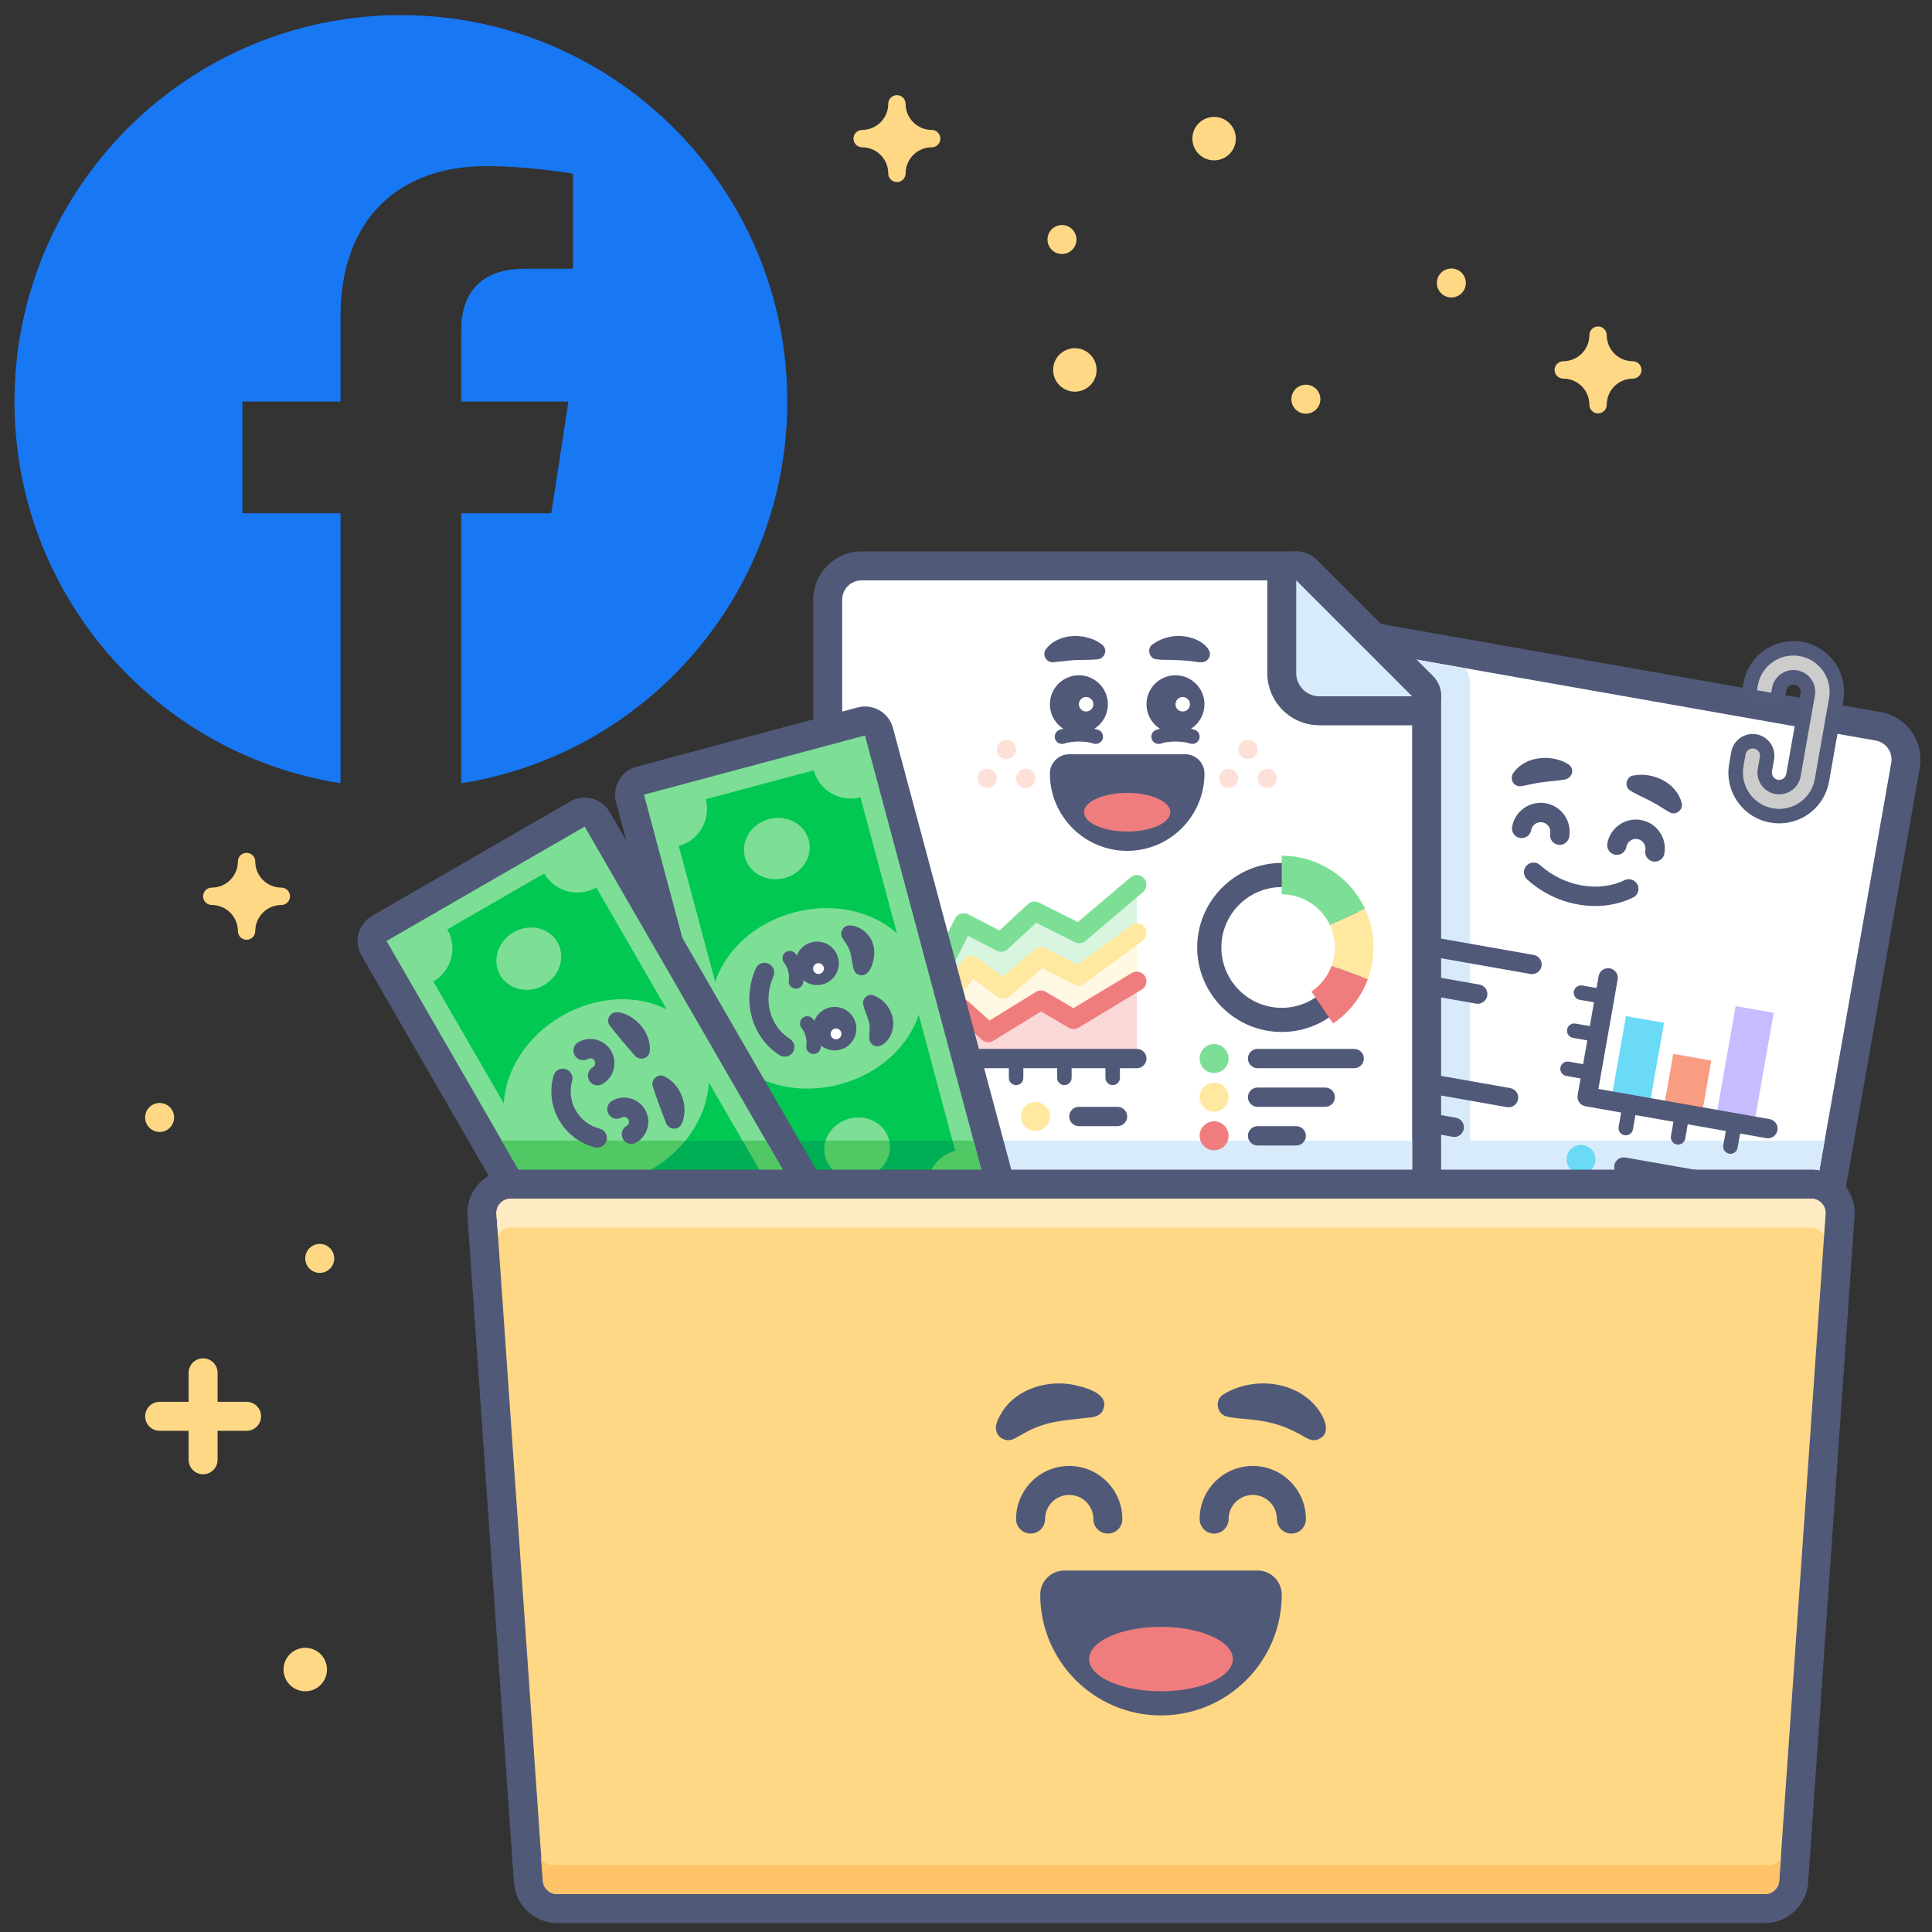 <?xml version="1.0" encoding="utf-8"?>
<!-- Generator: Adobe Illustrator 26.0.2, SVG Export Plug-In . SVG Version: 6.00 Build 0)  -->
<svg version="1.1" id="Facebook_x5F_Hub-Facebook_x5F_Ads_x5F_Campaign"
	 xmlns="http://www.w3.org/2000/svg" xmlns:xlink="http://www.w3.org/1999/xlink" x="0px" y="0px" viewBox="0 0 400 400"
	 style="enable-background:new 0 0 400 400;" xml:space="preserve">
<rect x="0" y="0" width="400" height="400" fill="#333333" stroke="none"/>
<style type="text/css">
	.st0{fill:#1877F2;}
	.st1{fill:#FBB040;}
	.st2{fill:#515979;}
	.st3{opacity:0.16;}
	.st4{fill:#FFFFFF;}
	.st5{fill:#D8EBFB;}
	.st6{fill:#6ADAF7;}
	.st7{fill:#F89D81;}
	.st8{fill:#C7BCFF;}
	.st9{fill:#CCCCCC;}
	.st10{fill:#515A78;}
	.st11{fill:#EF7D7D;}
	.st12{fill:#FFE8A0;}
	.st13{fill:#7DDF96;}
	.st14{fill:#FDE1D9;}
	.st15{fill:#D8F5DF;}
	.st16{fill:#FFF8E2;}
	.st17{fill:#FAD8D8;}
	.st18{fill:#00C853;}
	.st19{fill:#50C864;}
	.st20{fill:#00AF55;}
	.st21{fill:#FFD886;}
	.st22{fill:#FFEBC2;}
	.st23{fill:#FFC369;}
	.st24{fill:none;}
</style>
<g>
	<path class="st0" d="M83,3.13c-44.18,0-80,35.82-80,80c0,39.93,29.25,73.03,67.5,79.03l0-55.9l-20.31,0l0-23.12l20.31,0l0-17.62
		c0-20.05,11.94-31.13,30.22-31.13c8.75,0,17.91,1.56,17.91,1.56l0,19.69l-10.09,0c-9.94,0-13.04,6.17-13.04,12.49l0,15.01l22.19,0
		l-3.55,23.12l-18.64,0l0,55.9c38.25-6,67.5-39.1,67.5-79.03C163,38.95,127.18,3.13,83,3.13z"/>
</g>
<g>
	<g>
		<g>
			<path class="st1" d="M116.37,389.16c-3.86,0-7-3.14-7-7v-164c0-3.86,3.14-7,7-7h69.7c2.48,0,4.8,1.33,6.05,3.47l4.97,8.53h167.28
				c3.86,0,7,3.14,7,7v152c0,3.86-3.14,7-7,7H116.37z"/>
		</g>
		<g>
			<g>
				<path class="st2" d="M186.07,214.16c1.42,0,2.74,0.76,3.46,1.98l5.84,10.02h169c2.21,0,4,1.79,4,4v152c0,2.21-1.79,4-4,4h-248
					c-2.21,0-4-1.79-4-4v-164c0-2.21,1.79-4,4-4H186.07 M186.07,208.16h-69.7c-5.51,0-10,4.49-10,10v164c0,5.51,4.49,10,10,10h248
					c5.51,0,10-4.49,10-10v-152c0-5.51-4.49-10-10-10H198.82l-4.11-7.04C192.93,210.06,189.62,208.16,186.07,208.16L186.07,208.16z"
					/>
			</g>
		</g>
	</g>
	<g class="st3">
		<g>
			<rect x="112.37" y="234.16" class="st2" width="256" height="20"/>
		</g>
	</g>
	<g>
		<g>
			<g>
				<path class="st4" d="M344.31,290.72c-0.17,0-0.35-0.01-0.52-0.05l-88.63-15.63c-1.84-0.32-3.45-1.35-4.52-2.88
					c-1.07-1.53-1.48-3.39-1.16-5.23l22.92-129.99c0.59-3.35,3.49-5.79,6.89-5.79c0.41,0,0.82,0.04,1.22,0.11l108.33,19.1
					c1.84,0.32,3.45,1.35,4.52,2.88c1.07,1.53,1.48,3.39,1.16,5.23l-19.45,110.3c-0.14,0.78-0.58,1.48-1.23,1.94l-27.8,19.47
					C345.52,290.54,344.92,290.72,344.31,290.72z"/>
			</g>
			<g>
				<path class="st2" d="M279.29,134.16c0.23,0,0.46,0.02,0.7,0.06l108.33,19.1c2.18,0.38,3.63,2.46,3.24,4.63l-19.45,110.3
					l-27.8,19.47l-88.63-15.63c-2.18-0.38-3.63-2.46-3.24-4.63l22.92-129.99C275.7,135.53,277.38,134.16,279.29,134.16
					 M279.29,128.16C279.29,128.16,279.29,128.16,279.29,128.16c-4.86,0-9,3.48-9.84,8.26l-22.92,129.99
					c-0.46,2.63,0.12,5.28,1.66,7.47c1.53,2.19,3.82,3.65,6.46,4.11l88.63,15.63c0.35,0.06,0.7,0.09,1.04,0.09
					c1.22,0,2.43-0.37,3.44-1.09l27.8-19.47c1.3-0.91,2.19-2.31,2.47-3.87L397.47,159c0.46-2.63-0.12-5.28-1.66-7.47
					c-1.53-2.19-3.82-3.65-6.46-4.11l-108.33-19.1C280.46,128.21,279.87,128.16,279.29,128.16L279.29,128.16z"/>
			</g>
		</g>
		<g>
			<path class="st5" d="M304.37,236.16v-94.51c0-1.18-0.35-2.33-0.99-3.3l-23.39-4.12c-2.18-0.38-4.25,1.07-4.63,3.24L254.6,255.16
				h45.77c2.21,0,4-1.79,4-4v-3h71.28l2.12-12H304.37z"/>
		</g>
		<g>
			<g>
				<path class="st5" d="M344.31,290.72c-0.56,0-1.12-0.16-1.61-0.47c-1.02-0.65-1.55-1.86-1.34-3.05l3.33-18.91
					c0.66-3.74,3.89-6.45,7.68-6.45c0.45,0,0.91,0.04,1.36,0.12l18.91,3.33c1.2,0.21,2.15,1.12,2.41,2.3s-0.21,2.41-1.21,3.11
					l-27.8,19.47C345.52,290.54,344.91,290.72,344.31,290.72z"/>
			</g>
			<g>
				<path class="st2" d="M352.37,264.85c0.28,0,0.56,0.02,0.84,0.07l18.91,3.33l-27.8,19.47l3.33-18.91
					C348.05,266.49,350.08,264.85,352.37,264.85 M352.37,258.85C352.37,258.85,352.37,258.85,352.37,258.85
					c-5.25,0-9.72,3.75-10.63,8.93l-3.33,18.91c-0.42,2.39,0.64,4.8,2.69,6.1c0.98,0.63,2.11,0.94,3.22,0.94
					c1.21,0,2.41-0.36,3.44-1.09l27.8-19.47c1.99-1.39,2.94-3.84,2.42-6.21c-0.53-2.37-2.43-4.19-4.82-4.61l-18.91-3.33
					C353.63,258.9,352.99,258.85,352.37,258.85L352.37,258.85z"/>
			</g>
		</g>
		<g>
			<path class="st2" d="M316.84,201.65l-39.39-6.95c-1.09-0.19-1.81-1.23-1.62-2.32v0c0.19-1.09,1.23-1.81,2.32-1.62l39.39,6.95
				c1.09,0.19,1.81,1.23,1.62,2.32l0,0C318.97,201.11,317.93,201.84,316.84,201.65z"/>
		</g>
		<g>
			<path class="st2" d="M286.49,212.54l-11.82-2.08c-1.09-0.19-1.81-1.23-1.62-2.32l0,0c0.19-1.09,1.23-1.81,2.32-1.62l11.82,2.08
				c1.09,0.19,1.81,1.23,1.62,2.32v0C288.61,212.01,287.57,212.73,286.49,212.54z"/>
		</g>
		<g>
			<path class="st2" d="M311.98,229.22l-39.39-6.95c-1.09-0.19-1.81-1.23-1.62-2.32l0,0c0.19-1.09,1.23-1.81,2.32-1.62l39.39,6.95
				c1.09,0.19,1.81,1.23,1.62,2.32l0,0C314.1,228.69,313.07,229.41,311.98,229.22z"/>
		</g>
		<g>
			<path class="st2" d="M300.74,235.36l-29.54-5.21c-1.09-0.19-1.81-1.23-1.62-2.32v0c0.19-1.09,1.23-1.81,2.32-1.62l29.54,5.21
				c1.09,0.19,1.81,1.23,1.62,2.32l0,0C302.87,234.83,301.83,235.56,300.74,235.36z"/>
		</g>
		<g>
			<path class="st2" d="M308.5,248.92l-39.39-6.95c-1.09-0.19-1.81-1.23-1.62-2.32l0,0c0.19-1.09,1.23-1.81,2.32-1.62l39.39,6.95
				c1.09,0.19,1.81,1.23,1.62,2.32l0,0C310.63,248.38,309.59,249.11,308.5,248.92z"/>
		</g>
		<g>
			<path class="st2" d="M289.39,253.67l-21.67-3.82c-1.09-0.19-1.81-1.23-1.62-2.32l0,0c0.19-1.09,1.23-1.81,2.32-1.62l21.67,3.82
				c1.09,0.19,1.81,1.23,1.62,2.32l0,0C291.51,253.14,290.48,253.86,289.39,253.67z"/>
		</g>
		<g>
			<path class="st2" d="M305.6,207.79l-29.54-5.21c-1.09-0.19-1.81-1.23-1.62-2.32l0,0c0.19-1.09,1.23-1.81,2.32-1.62l29.54,5.21
				c1.09,0.19,1.81,1.23,1.62,2.32v0C307.73,207.25,306.69,207.98,305.6,207.79z"/>
		</g>
		<g>
			<path class="st2" d="M355.54,247.06l-19.7-3.47c-1.09-0.19-1.81-1.23-1.62-2.32l0,0c0.19-1.09,1.23-1.81,2.32-1.62l19.7,3.47
				c1.09,0.19,1.81,1.23,1.62,2.32l0,0C357.67,246.52,356.63,247.25,355.54,247.06z"/>
		</g>
		<g>
			<circle class="st6" cx="327.33" cy="240.05" r="3"/>
		</g>
		<g>
			<path class="st2" d="M348.24,253.89l-13.79-2.43c-1.09-0.19-1.81-1.23-1.62-2.32l0,0c0.19-1.09,1.23-1.81,2.32-1.62l13.79,2.43
				c1.09,0.19,1.81,1.23,1.62,2.32l0,0C350.37,253.36,349.33,254.09,348.24,253.89z"/>
		</g>
		<g>
			<circle class="st7" cx="325.94" cy="247.93" r="3"/>
		</g>
		<g>
			<path class="st2" d="M340.95,260.73l-7.88-1.39c-1.09-0.19-1.81-1.23-1.62-2.32l0,0c0.19-1.09,1.23-1.81,2.32-1.62l7.88,1.39
				c1.09,0.19,1.81,1.23,1.62,2.32l0,0C343.07,260.2,342.03,260.92,340.95,260.73z"/>
		</g>
		<g>
			<circle class="st8" cx="324.55" cy="255.81" r="3"/>
		</g>
		<g>
			<g>
				<path class="st2" d="M330.25,187.58c-5,0-10.16-1.92-14.09-5.52c-0.81-0.75-0.87-2.01-0.12-2.83c0.75-0.81,2.01-0.87,2.83-0.12
					c4.82,4.41,12.16,5.73,17.47,3.12c0.99-0.49,2.19-0.08,2.68,0.91c0.49,0.99,0.08,2.19-0.91,2.68
					C335.67,187,332.99,187.58,330.25,187.58z"/>
			</g>
			<g>
				<g>
					<g>
						<path class="st2" d="M342.62,178.39c-0.12,0-0.23-0.01-0.35-0.03c-1.09-0.19-1.81-1.23-1.62-2.32
							c0.19-1.09-0.54-2.12-1.62-2.32c-0.52-0.09-1.06,0.02-1.49,0.33c-0.44,0.31-0.73,0.77-0.82,1.29
							c-0.19,1.09-1.22,1.81-2.32,1.62c-1.09-0.19-1.81-1.23-1.62-2.32c0.57-3.26,3.69-5.44,6.95-4.87
							c1.58,0.28,2.95,1.15,3.87,2.47c0.92,1.31,1.27,2.9,0.99,4.48C344.42,177.71,343.57,178.39,342.62,178.39z"/>
					</g>
				</g>
				<g>
					<g>
						<path class="st2" d="M322.92,174.92c-0.11,0-0.23-0.01-0.35-0.03c-1.09-0.19-1.81-1.23-1.62-2.32
							c0.19-1.09-0.54-2.13-1.62-2.32c-1.08-0.19-2.12,0.54-2.32,1.62c-0.19,1.09-1.22,1.81-2.32,1.62
							c-1.09-0.19-1.81-1.23-1.62-2.32c0.57-3.26,3.7-5.44,6.95-4.87c3.26,0.57,5.44,3.69,4.87,6.95
							C324.72,174.23,323.88,174.92,322.92,174.92z"/>
					</g>
				</g>
				<g>
					<path class="st2" d="M338.08,160.58c4.11-0.84,9.04,1.45,10.1,5.7c0.38,1.41-1.29,2.64-2.52,1.89
						c-1.39-0.79-2.47-1.57-3.85-2.28c-1.3-0.7-3.07-1.41-4.28-2.21C336.25,162.93,336.65,160.84,338.08,160.58L338.08,160.58z"/>
				</g>
				<g>
					<path class="st2" d="M323.74,161.42c-1.25,0.24-3.08,0.34-4.36,0.52c-1.54,0.19-2.82,0.55-4.39,0.82
						c-0.94,0.16-1.83-0.47-1.98-1.41c-0.07-0.44,0.03-0.88,0.25-1.22c1.79-2.76,5.51-3.65,8.57-3.02c1.01,0.21,1.9,0.51,2.88,1.12
						C326.19,159.23,325.46,161.3,323.74,161.42L323.74,161.42z"/>
				</g>
			</g>
		</g>
		<g>
			<g>
				<path class="st9" d="M368.37,168.96c-0.52,0-1.05-0.05-1.57-0.14c-4.89-0.86-8.16-5.54-7.3-10.43l0.43-2.46
					c0.24-1.35,1.36-2.37,2.74-2.47c0.08-0.01,0.16-0.01,0.25-0.01c0.16,0,0.33,0.01,0.49,0.04c0.79,0.14,1.48,0.58,1.94,1.23
					c0.46,0.66,0.64,1.45,0.5,2.24l-0.43,2.46c-0.29,1.63,0.8,3.19,2.43,3.48c0.17,0.03,0.35,0.05,0.53,0.05
					c1.46,0,2.7-1.04,2.95-2.48l2.95-16.74c0.14-0.79-0.04-1.59-0.5-2.24c-0.46-0.66-1.15-1.09-1.94-1.23
					c-0.17-0.03-0.35-0.05-0.53-0.05c-1.46,0-2.7,1.04-2.95,2.48l-0.43,2.46l-5.91-1.04l0.43-2.46c0.76-4.31,4.48-7.44,8.86-7.44
					c0.52,0,1.05,0.05,1.57,0.14c4.89,0.86,8.16,5.54,7.3,10.43l-2.95,16.74C376.46,165.83,372.74,168.96,368.37,168.96
					L368.37,168.96z"/>
			</g>
			<g>
				<path class="st10" d="M371.3,135.72c0.43,0,0.87,0.04,1.31,0.12c4.08,0.72,6.8,4.61,6.08,8.69l-2.95,16.74
					c-0.64,3.64-3.81,6.2-7.38,6.2c-0.43,0-0.87-0.04-1.31-0.12c-4.08-0.72-6.8-4.61-6.08-8.69l0.43-2.46
					c0.12-0.69,0.7-1.18,1.37-1.23c0.05,0,0.09-0.01,0.14-0.01c0.08,0,0.15,0.01,0.23,0.02c0.82,0.14,1.36,0.92,1.22,1.74
					l-0.43,2.46c-0.43,2.45,1.2,4.78,3.65,5.21c0.26,0.05,0.53,0.07,0.79,0.07c2.14,0,4.04-1.54,4.43-3.72l2.95-16.74
					c0.43-2.45-1.2-4.78-3.65-5.21c-0.26-0.05-0.53-0.07-0.79-0.07c-2.14,0-4.04,1.54-4.43,3.72l-0.17,0.98l-2.95-0.52l0.17-0.98
					C364.57,138.28,367.73,135.72,371.3,135.72 M371.3,132.72c-5.1,0-9.45,3.65-10.33,8.68l-0.17,0.98l-0.52,2.95l2.95,0.52
					l2.95,0.52l2.95,0.52l0.52-2.95l0.17-0.98c0.13-0.72,0.75-1.24,1.47-1.24c0.09,0,0.18,0.01,0.27,0.02
					c0.53,0.09,0.84,0.43,0.97,0.62c0.13,0.19,0.34,0.59,0.25,1.12l-2.95,16.74c-0.13,0.72-0.75,1.24-1.47,1.24
					c-0.09,0-0.18-0.01-0.27-0.02c-0.53-0.09-0.84-0.43-0.97-0.62c-0.13-0.19-0.34-0.59-0.25-1.12l0.43-2.46
					c0.21-1.18-0.06-2.38-0.75-3.36s-1.72-1.64-2.9-1.85c-0.24-0.04-0.5-0.06-0.75-0.06c-0.12,0-0.24,0-0.36,0.01
					c-2.05,0.15-3.74,1.67-4.1,3.7l-0.43,2.46c-0.49,2.76,0.13,5.55,1.74,7.85c1.61,2.3,4.02,3.83,6.78,4.32
					c0.61,0.11,1.22,0.16,1.83,0.16c5.1,0,9.45-3.65,10.33-8.68l2.95-16.74c0.49-2.76-0.13-5.55-1.74-7.85
					c-1.61-2.3-4.02-3.83-6.78-4.32C372.53,132.77,371.92,132.72,371.3,132.72L371.3,132.72z"/>
			</g>
		</g>
		<g>
			
				<rect x="335.2" y="210.79" transform="matrix(0.985 0.174 -0.174 0.985 43.146 -55.578)" class="st6" width="8" height="16"/>
		</g>
		<g>
			
				<rect x="345.51" y="218.65" transform="matrix(0.985 0.174 -0.174 0.985 44.147 -57.295)" class="st7" width="8" height="10"/>
		</g>
		<g>
			
				<rect x="357.39" y="208.66" transform="matrix(0.985 0.174 -0.174 0.985 43.633 -59.418)" class="st8" width="8" height="22"/>
		</g>
		<g>
			<path class="st2" d="M329.47,223.65c-0.09,0-0.17-0.01-0.26-0.02l-4.92-0.87c-0.82-0.14-1.36-0.92-1.22-1.74
				c0.14-0.82,0.92-1.36,1.74-1.22l4.92,0.87c0.82,0.14,1.36,0.92,1.22,1.74C330.82,223.14,330.19,223.65,329.47,223.65z"/>
		</g>
		<g>
			<path class="st2" d="M330.86,215.77c-0.09,0-0.17-0.01-0.26-0.02l-4.92-0.87c-0.82-0.14-1.36-0.92-1.22-1.74
				c0.14-0.82,0.92-1.36,1.74-1.22l4.92,0.87c0.82,0.14,1.36,0.92,1.22,1.74C332.21,215.26,331.58,215.77,330.86,215.77z"/>
		</g>
		<g>
			<path class="st2" d="M332.25,207.89c-0.09,0-0.17-0.01-0.26-0.02l-4.92-0.87c-0.82-0.14-1.36-0.92-1.22-1.74
				c0.14-0.82,0.92-1.36,1.74-1.22l4.92,0.87c0.82,0.14,1.36,0.92,1.22,1.74C333.6,207.38,332.97,207.89,332.25,207.89z"/>
		</g>
		<g>
			<path class="st2" d="M358.27,238.88c-0.09,0-0.17-0.01-0.26-0.02c-0.82-0.14-1.36-0.92-1.22-1.74l0.87-4.92
				c0.14-0.82,0.92-1.36,1.74-1.22c0.82,0.14,1.36,0.92,1.22,1.74l-0.87,4.92C359.61,238.37,358.98,238.88,358.27,238.88z"/>
		</g>
		<g>
			<path class="st2" d="M347.43,236.97c-0.09,0-0.17-0.01-0.26-0.02c-0.82-0.14-1.36-0.92-1.22-1.74l0.87-4.92
				c0.14-0.82,0.92-1.36,1.74-1.22c0.82,0.14,1.36,0.92,1.22,1.74l-0.87,4.92C348.78,236.46,348.15,236.97,347.43,236.97z"/>
		</g>
		<g>
			<path class="st2" d="M336.6,235.06c-0.09,0-0.17-0.01-0.26-0.02c-0.82-0.14-1.36-0.92-1.22-1.74l0.87-4.92
				c0.14-0.82,0.93-1.36,1.74-1.22c0.82,0.14,1.36,0.92,1.22,1.74l-0.87,4.92C337.95,234.55,337.31,235.06,336.6,235.06z"/>
		</g>
		<g>
			<path class="st2" d="M366.03,235.67c-0.12,0-0.23-0.01-0.35-0.03l-37.42-6.6c-1.09-0.19-1.81-1.23-1.62-2.32l4.34-24.62
				c0.19-1.09,1.22-1.81,2.32-1.62c1.09,0.19,1.81,1.23,1.62,2.32l-3.99,22.65l35.45,6.25c1.09,0.19,1.81,1.23,1.62,2.32
				C367.82,234.99,366.98,235.67,366.03,235.67z"/>
		</g>
	</g>
	<g>
		<g>
			<g>
				<g>
					<path class="st4" d="M178.37,263.16c-3.86,0-7-3.14-7-7v-132c0-3.86,3.14-7,7-7h90c0.8,0,1.56,0.32,2.12,0.88l24,24
						c0.56,0.56,0.88,1.33,0.88,2.12v112c0,3.86-3.14,7-7,7H178.37z"/>
				</g>
				<g>
					<path class="st2" d="M268.37,120.16l24,24v112c0,2.21-1.79,4-4,4h-110c-2.21,0-4-1.79-4-4v-132c0-2.21,1.79-4,4-4H268.37
						 M268.37,114.16h-90c-5.51,0-10,4.49-10,10v132c0,5.51,4.49,10,10,10h110c5.51,0,10-4.49,10-10v-112
						c0-1.59-0.63-3.12-1.76-4.24l-24-24C271.49,114.79,269.96,114.16,268.37,114.16L268.37,114.16z"/>
				</g>
			</g>
		</g>
		<g>
			<rect x="174.37" y="236.16" class="st5" width="118" height="12"/>
		</g>
		<g>
			<g>
				<g>
					<path class="st5" d="M273.17,147.16c-4.3,0-7.8-3.5-7.8-7.8v-19.2c0-1.21,0.73-2.31,1.85-2.77c0.37-0.15,0.76-0.23,1.15-0.23
						c0.78,0,1.55,0.3,2.12,0.88l24,24c0.86,0.86,1.12,2.15,0.65,3.27c-0.46,1.12-1.56,1.85-2.77,1.85H273.17z"/>
				</g>
				<g>
					<path class="st2" d="M268.37,120.16l24,24h-19.2c-2.65,0-4.8-2.15-4.8-4.8V120.16 M268.37,114.16c-0.77,0-1.55,0.15-2.29,0.46
						c-2.24,0.93-3.7,3.12-3.7,5.54v19.2c0,5.96,4.84,10.8,10.8,10.8h19.2c2.43,0,4.61-1.46,5.54-3.7c0.93-2.24,0.42-4.82-1.3-6.54
						l-24-24C271.47,114.77,269.93,114.16,268.37,114.16L268.37,114.16z"/>
				</g>
			</g>
			<g>
				<path class="st2" d="M265.37,213.66c-9.65,0-17.5-7.85-17.5-17.5c0-9.65,7.85-17.5,17.5-17.5s17.5,7.85,17.5,17.5
					C282.87,205.81,275.02,213.66,265.37,213.66z M265.37,183.66c-6.89,0-12.5,5.61-12.5,12.5c0,6.89,5.61,12.5,12.5,12.5
					s12.5-5.61,12.5-12.5C277.87,189.27,272.26,183.66,265.37,183.66z"/>
			</g>
			<g>
				<path class="st11" d="M276,211.91l-4.48-6.63c1.91-1.29,3.4-3.18,4.18-5.33l7.51,2.75C281.85,206.42,279.29,209.69,276,211.91z"
					/>
			</g>
			<g>
				<path class="st12" d="M283.21,202.71l-7.51-2.76c0.44-1.21,0.67-2.48,0.67-3.79c0-1.63-0.34-3.19-1.03-4.65l7.25-3.38
					c1.18,2.52,1.78,5.23,1.78,8.03C284.37,198.41,283.98,200.61,283.21,202.71z"/>
			</g>
			<g>
				<path class="st13" d="M275.34,191.51c-1.8-3.86-5.72-6.35-9.97-6.35v-8c7.35,0,14.11,4.3,17.22,10.96L275.34,191.51z"/>
			</g>
			<g>
				<path class="st2" d="M280.37,221.16h-20c-1.1,0-2-0.9-2-2v0c0-1.1,0.9-2,2-2h20c1.1,0,2,0.9,2,2v0
					C282.37,220.27,281.48,221.16,280.37,221.16z"/>
			</g>
			<g>
				<circle class="st13" cx="251.37" cy="219.16" r="3"/>
			</g>
			<g>
				<path class="st2" d="M274.37,229.16h-14c-1.1,0-2-0.9-2-2l0,0c0-1.1,0.9-2,2-2h14c1.1,0,2,0.9,2,2l0,0
					C276.37,228.27,275.48,229.16,274.37,229.16z"/>
			</g>
			<g>
				<circle class="st12" cx="251.37" cy="227.16" r="3"/>
			</g>
			<g>
				<path class="st2" d="M268.37,237.16h-8c-1.1,0-2-0.9-2-2l0,0c0-1.1,0.9-2,2-2h8c1.1,0,2,0.9,2,2l0,0
					C270.37,236.27,269.48,237.16,268.37,237.16z"/>
			</g>
			<g>
				<circle class="st11" cx="251.37" cy="235.16" r="3"/>
			</g>
			<g>
				<path class="st2" d="M203.37,233.16h-8c-1.1,0-2-0.9-2-2l0,0c0-1.1,0.9-2,2-2h8c1.1,0,2,0.9,2,2l0,0
					C205.37,232.27,204.48,233.16,203.37,233.16z"/>
			</g>
			<g>
				<circle class="st13" cx="186.37" cy="231.16" r="3"/>
			</g>
			<g>
				<path class="st2" d="M231.37,233.16h-8c-1.1,0-2-0.9-2-2l0,0c0-1.1,0.9-2,2-2h8c1.1,0,2,0.9,2,2l0,0
					C233.37,232.27,232.48,233.16,231.37,233.16z"/>
			</g>
			<g>
				<circle class="st12" cx="214.37" cy="231.16" r="3"/>
			</g>
			<g>
				<path class="st2" d="M203.37,241.16h-8c-1.1,0-2-0.9-2-2l0,0c0-1.1,0.9-2,2-2h8c1.1,0,2,0.9,2,2l0,0
					C205.37,240.27,204.48,241.16,203.37,241.16z"/>
			</g>
			<g>
				<circle class="st11" cx="186.37" cy="239.16" r="3"/>
			</g>
			<g>
				<g>
					<g>
						<path class="st2" d="M246.87,154.02c-0.16,0-0.33-0.03-0.49-0.08c-1.6-0.55-4.42-0.55-6.02,0c-0.79,0.27-1.64-0.15-1.91-0.93
							c-0.27-0.78,0.15-1.64,0.93-1.91c2.24-0.77,5.74-0.77,7.98,0c0.78,0.27,1.2,1.12,0.93,1.91
							C248.07,153.63,247.49,154.02,246.87,154.02z"/>
					</g>
					<g>
						<g>
							<circle class="st2" cx="243.37" cy="145.81" r="6"/>
						</g>
						<g>
							<circle class="st4" cx="244.87" cy="145.81" r="1.5"/>
						</g>
					</g>
					<g>
						<path class="st2" d="M226.87,154.02c-0.16,0-0.33-0.03-0.49-0.08c-1.6-0.55-4.42-0.55-6.02,0c-0.78,0.27-1.64-0.15-1.91-0.93
							c-0.27-0.78,0.15-1.64,0.93-1.91c2.24-0.77,5.74-0.77,7.98,0c0.78,0.27,1.2,1.12,0.93,1.91
							C228.07,153.63,227.49,154.02,226.87,154.02z"/>
					</g>
					<g>
						<g>
							<circle class="st2" cx="223.37" cy="145.81" r="6"/>
						</g>
						<g>
							<circle class="st4" cx="224.87" cy="145.81" r="1.5"/>
						</g>
					</g>
					<g>
						<path class="st2" d="M238.58,133.44c2.59-1.89,6-2.29,8.96-1.07c1.6,0.63,4.2,2.71,2.31,4.39c-0.98,0.76-2.61,0.09-3.67,0.08
							c-1.14-0.13-2.92-0.2-4.1-0.22c-0.87-0.01-1.83,0.01-2.69-0.13C237.91,136.34,237.39,134.28,238.58,133.44L238.58,133.44z"/>
					</g>
					<g>
						<path class="st2" d="M226.92,136.53c-1.27,0.13-3.1,0.07-4.39,0.14c-1.55,0.06-2.86,0.31-4.45,0.44
							c-0.95,0.08-1.78-0.63-1.85-1.58c-0.04-0.45,0.1-0.87,0.36-1.2c2.02-2.59,5.81-3.15,8.8-2.26c0.99,0.29,1.85,0.67,2.77,1.37
							C229.54,134.57,228.64,136.56,226.92,136.53L226.92,136.53z"/>
					</g>
				</g>
			</g>
			<g>
				<g>
					<g>
						<circle class="st14" cx="258.37" cy="155.16" r="2"/>
					</g>
				</g>
				<g>
					<g>
						<circle class="st14" cx="254.37" cy="161.16" r="2"/>
					</g>
				</g>
				<g>
					<g>
						<circle class="st14" cx="262.37" cy="161.16" r="2"/>
					</g>
				</g>
			</g>
			<g>
				<g>
					<g>
						<circle class="st14" cx="208.37" cy="155.16" r="2"/>
					</g>
				</g>
				<g>
					<g>
						<circle class="st14" cx="204.37" cy="161.16" r="2"/>
					</g>
				</g>
				<g>
					<g>
						<circle class="st14" cx="212.37" cy="161.16" r="2"/>
					</g>
				</g>
			</g>
			<g>
				<path class="st2" d="M245.38,156.16L245.38,156.16h-24.01c-2.21,0-4,1.79-4,4c0,8.82,7.18,16,16,16c8.77,0,15.91-7.09,16-15.84
					c0-0.05,0-0.11,0-0.16C249.37,157.95,247.59,156.16,245.38,156.16z"/>
				<g>
					<ellipse class="st11" cx="233.37" cy="168.16" rx="8.93" ry="4"/>
				</g>
			</g>
			<g>
				<polygon class="st15" points="185.37,219.16 199.53,191.07 207.28,195.05 214.2,188.65 223.44,193.28 235.37,183.16 
					235.37,219.16 				"/>
			</g>
			<g>
				<path class="st13" d="M185.37,221.16c-0.3,0-0.61-0.07-0.9-0.21c-0.99-0.5-1.38-1.7-0.89-2.69l14.16-28.09
					c0.24-0.48,0.66-0.84,1.17-1c0.51-0.16,1.06-0.12,1.53,0.12l6.5,3.34l5.89-5.45c0.61-0.57,1.51-0.69,2.25-0.32l8.07,4.04
					l10.92-9.26c0.84-0.72,2.1-0.61,2.82,0.23c0.71,0.84,0.61,2.1-0.23,2.82l-11.93,10.12c-0.61,0.52-1.47,0.62-2.19,0.26
					l-8.01-4.02l-5.9,5.46c-0.62,0.57-1.52,0.7-2.27,0.31l-5.96-3.06l-13.25,26.29C186.81,220.76,186.1,221.16,185.37,221.16z"/>
			</g>
			<g>
				<polygon class="st16" points="185.37,219.16 201.19,199.87 207.64,204.77 215.53,198.07 223.28,202.05 235.37,193.16 
					235.37,219.16 				"/>
			</g>
			<g>
				<path class="st12" d="M185.37,221.16c-0.45,0-0.9-0.15-1.27-0.45c-0.85-0.7-0.98-1.96-0.28-2.82l15.82-19.29
					c0.68-0.83,1.9-0.97,2.76-0.32l5.17,3.93l6.66-5.66c0.62-0.52,1.49-0.63,2.21-0.25l6.65,3.41l11.1-8.16
					c0.89-0.65,2.14-0.46,2.8,0.43c0.65,0.89,0.46,2.14-0.43,2.8l-12.09,8.89c-0.61,0.45-1.43,0.51-2.1,0.17l-6.56-3.37l-6.87,5.84
					c-0.71,0.61-1.76,0.64-2.51,0.07l-4.91-3.74l-14.6,17.8C186.52,220.91,185.95,221.16,185.37,221.16z"/>
			</g>
			<g>
				<path class="st2" d="M185.37,209.66h-4c-0.83,0-1.5-0.67-1.5-1.5s0.67-1.5,1.5-1.5h4c0.83,0,1.5,0.67,1.5,1.5
					S186.2,209.66,185.37,209.66z"/>
			</g>
			<g>
				<path class="st2" d="M185.37,199.66h-4c-0.83,0-1.5-0.67-1.5-1.5s0.67-1.5,1.5-1.5h4c0.83,0,1.5,0.67,1.5,1.5
					S186.2,199.66,185.37,199.66z"/>
			</g>
			<g>
				<path class="st2" d="M185.37,189.66h-4c-0.83,0-1.5-0.67-1.5-1.5s0.67-1.5,1.5-1.5h4c0.83,0,1.5,0.67,1.5,1.5
					S186.2,189.66,185.37,189.66z"/>
			</g>
			<g>
				<polygon class="st17" points="185.37,219.16 199.19,208.87 204.64,213.77 215.53,207.07 222.28,211.05 235.37,203.16 
					235.37,219.16 				"/>
			</g>
			<g>
				<path class="st11" d="M185.37,221.16c-0.61,0-1.21-0.28-1.61-0.81c-0.66-0.89-0.48-2.14,0.41-2.8L198,207.26
					c0.77-0.57,1.83-0.52,2.53,0.12l4.33,3.91l9.61-5.92c0.63-0.39,1.43-0.39,2.06-0.02l5.72,3.38l12.07-7.28
					c0.95-0.57,2.17-0.27,2.75,0.68s0.27,2.17-0.68,2.75l-13.09,7.89c-0.63,0.38-1.42,0.38-2.05,0.01l-5.71-3.37l-9.86,6.07
					c-0.76,0.46-1.73,0.38-2.39-0.22l-4.23-3.81l-12.51,9.31C186.21,221.03,185.79,221.16,185.37,221.16z"/>
			</g>
			<g>
				<path class="st2" d="M235.37,221.16h-50c-1.1,0-2-0.9-2-2v-36c0-1.1,0.9-2,2-2s2,0.9,2,2v34h48c1.1,0,2,0.9,2,2
					S236.48,221.16,235.37,221.16z"/>
			</g>
			<g>
				<path class="st2" d="M230.37,224.66c-0.83,0-1.5-0.67-1.5-1.5v-4c0-0.83,0.67-1.5,1.5-1.5s1.5,0.67,1.5,1.5v4
					C231.87,223.99,231.2,224.66,230.37,224.66z"/>
			</g>
			<g>
				<path class="st2" d="M220.37,224.66c-0.83,0-1.5-0.67-1.5-1.5v-4c0-0.83,0.67-1.5,1.5-1.5s1.5,0.67,1.5,1.5v4
					C221.87,223.99,221.2,224.66,220.37,224.66z"/>
			</g>
			<g>
				<path class="st2" d="M210.37,224.66c-0.83,0-1.5-0.67-1.5-1.5v-4c0-0.83,0.67-1.5,1.5-1.5s1.5,0.67,1.5,1.5v4
					C211.87,223.99,211.2,224.66,210.37,224.66z"/>
			</g>
			<g>
				<path class="st2" d="M200.37,224.66c-0.83,0-1.5-0.67-1.5-1.5v-4c0-0.83,0.67-1.5,1.5-1.5s1.5,0.67,1.5,1.5v4
					C201.87,223.99,201.2,224.66,200.37,224.66z"/>
			</g>
			<g>
				<path class="st2" d="M190.37,224.66c-0.83,0-1.5-0.67-1.5-1.5v-4c0-0.83,0.67-1.5,1.5-1.5s1.5,0.67,1.5,1.5v4
					C191.87,223.99,191.2,224.66,190.37,224.66z"/>
			</g>
		</g>
	</g>
	<g>
		<g>
			<g>
				<path class="st13" d="M159.21,264.13c-1.32,0-2.54-0.88-2.9-2.22l-25.88-96.59c-0.43-1.6,0.52-3.25,2.12-3.67l45.75-12.26
					c0.26-0.07,0.52-0.1,0.78-0.1c0.52,0,1.04,0.14,1.5,0.4c0.69,0.4,1.19,1.05,1.4,1.82l25.88,96.59c0.21,0.77,0.1,1.59-0.3,2.28
					s-1.05,1.19-1.82,1.4l-45.75,12.26C159.73,264.09,159.46,264.13,159.21,264.13z"/>
			</g>
			<g>
				<path class="st2" d="M179.08,152.27l25.88,96.59l-45.75,12.26l-25.88-96.59L179.08,152.27 M179.09,146.27
					c-0.51,0-1.04,0.07-1.56,0.21l-45.75,12.26c-1.54,0.41-2.85,1.42-3.64,2.8c-0.8,1.38-1.01,3.02-0.6,4.55l25.88,96.59
					c0.72,2.68,3.14,4.45,5.79,4.45c0.51,0,1.04-0.07,1.56-0.21l45.75-12.26c1.54-0.41,2.85-1.42,3.64-2.8
					c0.8-1.38,1.01-3.02,0.6-4.55l-25.88-96.59C184.16,148.04,181.73,146.27,179.09,146.27L179.09,146.27z"/>
			</g>
		</g>
		<g>
			<g>
				<path class="st18" d="M164.38,188.91c8.13-2.18,16.22-0.28,21.32,4.33l-7.55-28.18c-4.21,1.13-8.54-1.37-9.67-5.58l-22.37,5.99
					c1.13,4.21-1.37,8.54-5.58,9.67l7.55,28.18C150.19,196.77,156.24,191.09,164.38,188.91z M154.23,177.46
					c-0.9-3.37,1.32-6.89,4.97-7.87c3.65-0.98,7.34,0.96,8.24,4.33s-1.32,6.89-4.97,7.87C158.82,182.77,155.13,180.83,154.23,177.46
					z"/>
			</g>
			<g>
				<path class="st18" d="M197.76,238.26l-7.55-28.18c-2.11,6.54-8.16,12.23-16.3,14.41c-8.13,2.18-16.22,0.28-21.32-4.33
					l7.55,28.18c4.21-1.13,8.54,1.37,9.67,5.58l22.37-5.99C191.05,243.72,193.55,239.39,197.76,238.26z M170.85,239.48
					c-0.9-3.37,1.32-6.89,4.97-7.87c3.65-0.98,7.34,0.96,8.24,4.33s-1.32,6.89-4.97,7.87C175.44,244.79,171.75,242.85,170.85,239.48
					z"/>
			</g>
		</g>
		<g>
			<g>
				<path class="st2" d="M162.47,218.77c-0.37,0-0.74-0.1-1.08-0.31c-5.77-3.69-7.85-11.23-4.93-17.93
					c0.44-1.01,1.62-1.48,2.63-1.03c1.01,0.44,1.48,1.62,1.03,2.63c-2.16,4.96-0.76,10.29,3.42,12.96c0.93,0.6,1.2,1.83,0.61,2.76
					C163.78,218.44,163.13,218.77,162.47,218.77z"/>
			</g>
			<g>
				<g>
					<path class="st2" d="M168.42,218.23c-0.09,0-0.19-0.01-0.28-0.03c-0.81-0.16-1.35-0.94-1.19-1.75c0.2-1.05-0.26-2.76-0.96-3.57
						c-0.54-0.63-0.47-1.57,0.16-2.12c0.63-0.54,1.57-0.47,2.12,0.16c1.3,1.51,2,4.13,1.63,6.09
						C169.75,217.73,169.12,218.23,168.42,218.23z"/>
				</g>
				<g>
					<g>
						<circle class="st2" cx="172.8" cy="212.97" r="4.5"/>
					</g>
					<g>
						<circle class="st4" cx="173.09" cy="214.06" r="1.12"/>
					</g>
				</g>
				<g>
					<path class="st2" d="M164.79,204.71c-0.09,0-0.19-0.01-0.28-0.03c-0.81-0.16-1.35-0.94-1.19-1.75c0.2-1.05-0.25-2.76-0.96-3.57
						c-0.54-0.63-0.47-1.57,0.16-2.12c0.63-0.54,1.57-0.47,2.12,0.16c1.3,1.51,2,4.13,1.63,6.09
						C166.13,204.21,165.5,204.71,164.79,204.71z"/>
				</g>
				<g>
					<g>
						<circle class="st2" cx="169.17" cy="199.45" r="4.5"/>
					</g>
					<g>
						<circle class="st4" cx="169.46" cy="200.53" r="1.12"/>
					</g>
				</g>
			</g>
			<g>
				<path class="st2" d="M180.95,206.11c2.99,1.14,4.84,4.79,3.61,7.84c-0.59,1.74-2.84,3.85-4.31,1.93
					c-0.59-0.85-0.09-2.34-0.2-3.13c-0.02-1.4-0.68-2.64-1.13-4c0,0-0.18-0.69-0.18-0.69C178.36,206.79,179.75,205.59,180.95,206.11
					L180.95,206.11z"/>
			</g>
			<g>
				<path class="st2" d="M176.58,200.04c-0.29-1.41-0.33-2.81-1.02-4.03c-0.19-0.42-0.79-1.19-1.13-1.78
					c-0.76-1.14,0.22-2.76,1.57-2.63c2.11,0.06,4.2,1.83,4.75,3.93c0.86,2.03-0.45,7.87-3.41,6.06
					C176.84,201.23,176.73,200.57,176.58,200.04L176.58,200.04z"/>
			</g>
		</g>
		<g>
			<polygon class="st19" points="152.52,236.16 155.74,248.16 204.77,248.16 201.56,236.16 			"/>
		</g>
		<g>
			<g>
				<path class="st20" d="M197.76,238.26l-0.56-2.1h-13.09c0.75,3.3-1.45,6.69-5.02,7.65c-3.65,0.98-7.34-0.96-8.24-4.33
					c-0.3-1.12-0.25-2.26,0.08-3.32h-14.05l3.22,12h0.94c0.78-0.12,1.56-0.11,2.32,0h27.97l0.86-0.23
					C191.05,243.72,193.55,239.39,197.76,238.26z"/>
			</g>
		</g>
	</g>
	<g>
		<g>
			<g>
				<path class="st13" d="M130.03,284.43c-0.26,0-0.52-0.03-0.78-0.1c-0.77-0.21-1.42-0.71-1.82-1.4l-50-86.6
					c-0.83-1.44-0.34-3.27,1.1-4.1l41.02-23.68c0.46-0.27,0.98-0.4,1.5-0.4c0.26,0,0.52,0.03,0.78,0.1c0.77,0.21,1.42,0.71,1.82,1.4
					l50,86.6c0.83,1.43,0.34,3.27-1.1,4.1l-41.02,23.68C131.07,284.29,130.55,284.43,130.03,284.43z"/>
			</g>
			<g>
				<path class="st2" d="M121.05,171.14l50,86.6l-41.02,23.68l-50-86.6L121.05,171.14 M121.04,165.14c-1.02,0-2.05,0.26-2.99,0.8
					l-41.02,23.68c-1.38,0.8-2.38,2.11-2.8,3.64c-0.41,1.54-0.2,3.17,0.6,4.55l50,86.6c1.11,1.92,3.13,3,5.2,3
					c1.02,0,2.05-0.26,2.99-0.8l41.02-23.68c1.38-0.8,2.38-2.11,2.8-3.64c0.41-1.54,0.2-3.17-0.6-4.55l-50-86.6
					C125.13,166.21,123.12,165.14,121.04,165.14L121.04,165.14z"/>
			</g>
		</g>
		<g>
			<polygon class="st19" points="158.59,236.16 103.89,236.16 110.82,248.16 165.52,248.16 			"/>
		</g>
		<g>
			<path class="st18" d="M161.35,249.36l-14.59-25.27c-0.34,6.87-4.72,13.93-12.02,18.14c-7.29,4.21-15.6,4.47-21.71,1.34
				l14.59,25.27c3.78-2.18,8.6-0.89,10.78,2.89l20.06-11.58C156.28,256.37,157.57,251.54,161.35,249.36z M135.66,257.51
				c-1.74-3.02-0.51-7,2.77-8.89c3.27-1.89,7.34-0.97,9.08,2.05c1.74,3.02,0.51,7-2.77,8.89
				C141.47,261.45,137.41,260.53,135.66,257.51z"/>
		</g>
		<g>
			<path class="st20" d="M144.66,248.16h16l-6.93-12H141.9c-1.89,2.34-4.29,4.43-7.15,6.07c-7.29,4.21-15.6,4.47-21.71,1.34
				l2.65,4.59h23.7C141.16,247.45,143.06,247.48,144.66,248.16z"/>
		</g>
		<g>
			<path class="st18" d="M116.33,210.33c7.29-4.21,15.6-4.47,21.71-1.34l-14.59-25.26c-3.78,2.18-8.6,0.89-10.78-2.89l-20.06,11.58
				c2.18,3.78,0.89,8.6-2.89,10.78l14.59,25.26C104.66,221.6,109.03,214.54,116.33,210.33z M103.56,201.9
				c-1.74-3.02-0.51-7,2.77-8.89s7.34-0.97,9.08,2.05c1.74,3.02,0.5,7-2.77,8.89S105.3,204.92,103.56,201.9z"/>
		</g>
		<g>
			<g>
				<path class="st2" d="M130.72,236.84c-0.69,0-1.36-0.36-1.73-1c-0.55-0.96-0.22-2.18,0.73-2.73c0.31-0.18,0.43-0.46,0.47-0.61
					s0.08-0.45-0.1-0.76s-0.46-0.43-0.61-0.47c-0.15-0.04-0.45-0.08-0.76,0.1c-0.96,0.55-2.18,0.23-2.73-0.73
					c-0.55-0.96-0.23-2.18,0.73-2.73c1.16-0.67,2.51-0.85,3.79-0.5c1.29,0.35,2.37,1.17,3.04,2.33c0.67,1.16,0.85,2.5,0.5,3.79
					c-0.35,1.29-1.17,2.37-2.33,3.04C131.41,236.75,131.06,236.84,130.72,236.84z"/>
			</g>
			<g>
				<path class="st2" d="M123.72,224.71c-0.69,0-1.36-0.36-1.73-1c-0.55-0.96-0.22-2.18,0.73-2.73c0.31-0.18,0.43-0.46,0.47-0.61
					s0.08-0.45-0.1-0.76c-0.18-0.31-0.46-0.43-0.61-0.47c-0.15-0.04-0.45-0.08-0.76,0.1c-0.96,0.55-2.18,0.22-2.73-0.73
					c-0.55-0.96-0.22-2.18,0.73-2.73c1.16-0.67,2.5-0.84,3.79-0.5s2.37,1.17,3.04,2.33c0.67,1.16,0.84,2.5,0.5,3.79
					c-0.35,1.29-1.17,2.37-2.33,3.04C124.41,224.63,124.06,224.71,123.72,224.71z"/>
			</g>
			<g>
				<path class="st2" d="M123.66,237.6c-0.17,0-0.33-0.02-0.5-0.06c-3.15-0.81-5.77-2.81-7.4-5.61c-1.62-2.81-2.03-6.08-1.16-9.21
					c0.3-1.06,1.4-1.69,2.46-1.39c1.06,0.29,1.69,1.4,1.39,2.46c-0.58,2.09-0.31,4.27,0.77,6.14c1.08,1.87,2.83,3.2,4.93,3.74
					c1.07,0.28,1.71,1.37,1.44,2.44C125.36,237,124.55,237.6,123.66,237.6z"/>
			</g>
			<g>
				<path class="st2" d="M131.26,218.36c-1.7-1.95-3.44-3.97-5.02-6.02c-0.57-0.77-0.4-1.86,0.37-2.43c1.22-0.8,2.84-0.01,3.92,0.58
					c2.44,1.5,4.27,4.23,3.99,7.19C134.27,219.36,132.2,219.69,131.26,218.36L131.26,218.36z"/>
			</g>
			<g>
				<path class="st2" d="M137.8,232.27c-0.93-2.41-1.88-4.91-2.65-7.37c-0.45-1.36,1.05-2.68,2.34-2.09
					c3.53,1.68,5.24,6.39,3.62,9.94C140.28,234.24,138.23,233.84,137.8,232.27L137.8,232.27z"/>
			</g>
		</g>
	</g>
	<g>
		<g>
			<g>
				<path class="st21" d="M115.37,395.16c-3.27,0-5.93-2.63-6-5.88L99.8,251.8c-0.18-1.67,0.35-3.35,1.47-4.62
					c1.14-1.29,2.78-2.03,4.5-2.03h269.21c1.72,0,3.36,0.74,4.5,2.03c1.12,1.26,1.65,2.94,1.47,4.62l-9.57,137.48
					c-0.07,3.25-2.73,5.88-6,5.88H115.37z"/>
			</g>
			<g>
				<path class="st2" d="M374.98,248.16c1.8,0,3.2,1.58,2.98,3.37l-9.58,137.63c0,1.66-1.34,3-3,3h-250c-1.66,0-3-1.34-3-3
					l-9.58-137.63c-0.22-1.79,1.17-3.37,2.98-3.37H374.98 M374.98,242.16H105.76c-2.58,0-5.04,1.11-6.74,3.04
					c-1.66,1.88-2.46,4.37-2.21,6.86l9.57,137.36c0.14,4.84,4.12,8.74,9,8.74h250c4.87,0,8.86-3.9,9-8.74l9.57-137.36
					c0.25-2.49-0.55-4.98-2.21-6.86C380.01,243.27,377.56,242.16,374.98,242.16L374.98,242.16z"/>
			</g>
		</g>
		<g>
			<g>
				<path class="st22" d="M105.76,254.16h269.21c1.15,0,2.13,0.65,2.63,1.58l0.34-4.21c0.22-1.79-1.17-3.37-2.98-3.37H105.76
					c-1.8,0-3.2,1.58-2.98,3.37l0.34,4.21C103.63,254.81,104.61,254.16,105.76,254.16z"/>
			</g>
		</g>
		<g>
			<g>
				<path class="st23" d="M366.17,386.16H114.57c-1.09,0-2.03-0.58-2.56-1.44l0.36,4.44c0,1.66,1.34,3,3,3h250c1.66,0,3-1.34,3-3
					l0.36-4.44C368.2,385.58,367.26,386.16,366.17,386.16z"/>
			</g>
		</g>
		<g>
			<g>
				<g>
					<path class="st2" d="M267.37,317.51c-1.66,0-3-1.34-3-3c0-2.76-2.24-5-5-5s-5,2.24-5,5c0,1.66-1.34,3-3,3s-3-1.34-3-3
						c0-6.07,4.93-11,11-11s11,4.93,11,11C270.37,316.17,269.03,317.51,267.37,317.51z"/>
				</g>
			</g>
			<g>
				<path class="st2" d="M253.29,288.69c6.15-3.81,15.41-2.88,19.75,3.28c1.32,1.84,2.65,5-0.24,6.08
					c-0.89,0.31-1.74,0.02-2.49-0.42c-3.62-2.19-6.89-3.3-11.09-3.7c-1.65-0.23-3.5-0.24-5.11-0.62
					C251.91,292.89,251.39,289.82,253.29,288.69L253.29,288.69z"/>
			</g>
			<g>
				<path class="st2" d="M225.94,293.45c-4,0.48-8.26,0.63-11.92,2.3c-1.28,0.47-2.62,1.42-4.1,2.14c-1.26,0.65-2.81,0.15-3.46-1.11
					c-0.8-1.67,0.39-3.42,1.24-4.81c3.05-4.47,9.05-6.19,14.14-5.34c2.57,0.52,8.32,1.83,6.4,5.55
					C227.74,293.03,226.83,293.31,225.94,293.45L225.94,293.45z"/>
			</g>
			<g>
				<g>
					<path class="st2" d="M229.37,317.51c-1.66,0-3-1.34-3-3c0-2.76-2.24-5-5-5s-5,2.24-5,5c0,1.66-1.34,3-3,3s-3-1.34-3-3
						c0-6.07,4.93-11,11-11s11,4.93,11,11C232.37,316.17,231.03,317.51,229.37,317.51z"/>
				</g>
			</g>
		</g>
		<g>
			<path class="st2" d="M260.38,325.16L260.38,325.16h-40.01c-2.76,0-5,2.24-5,5c0,13.79,11.21,25,25,25
				c13.73,0,24.9-11.12,25-24.82c0-0.06,0-0.12,0-0.18C265.37,327.4,263.14,325.16,260.38,325.16z"/>
			<g>
				<g>
					<ellipse class="st11" cx="240.37" cy="343.49" rx="14.88" ry="6.67"/>
				</g>
			</g>
		</g>
	</g>
</g>
<g>
	<rect x="-0.63" y="0.79" class="st24" width="400" height="400"/>
</g>
<g>
	<g>
		<path class="st21" d="M43.85,183.77c2.98,0,5.4-2.42,5.4-5.4c0-0.99,0.81-1.8,1.8-1.8s1.8,0.81,1.8,1.8c0,2.98,2.42,5.4,5.4,5.4
			c0.99,0,1.8,0.81,1.8,1.8c0,0.99-0.81,1.8-1.8,1.8c-2.98,0-5.4,2.42-5.4,5.4c0,0.99-0.81,1.8-1.8,1.8s-1.8-0.81-1.8-1.8
			c0-2.98-2.42-5.4-5.4-5.4c-0.99,0-1.8-0.81-1.8-1.8C42.05,184.58,42.86,183.77,43.85,183.77z"/>
	</g>
</g>
<g>
	<g>
		<path class="st21" d="M323.66,74.79c2.98,0,5.4-2.42,5.4-5.4c0-0.99,0.81-1.8,1.8-1.8c0.99,0,1.8,0.81,1.8,1.8
			c0,2.98,2.42,5.4,5.4,5.4c0.99,0,1.8,0.81,1.8,1.8c0,0.99-0.81,1.8-1.8,1.8c-2.98,0-5.4,2.42-5.4,5.4c0,0.99-0.81,1.8-1.8,1.8
			c-0.99,0-1.8-0.81-1.8-1.8c0-2.98-2.42-5.4-5.4-5.4c-0.99,0-1.8-0.81-1.8-1.8C321.86,75.6,322.67,74.79,323.66,74.79z"/>
	</g>
</g>
<g>
	<g>
		<path class="st21" d="M178.5,26.9c2.98,0,5.4-2.42,5.4-5.4c0-0.99,0.81-1.8,1.8-1.8s1.8,0.81,1.8,1.8c0,2.98,2.42,5.4,5.4,5.4
			c0.99,0,1.8,0.81,1.8,1.8c0,0.99-0.81,1.8-1.8,1.8c-2.98,0-5.4,2.42-5.4,5.4c0,0.99-0.81,1.8-1.8,1.8s-1.8-0.81-1.8-1.8
			c0-2.98-2.42-5.4-5.4-5.4c-0.99,0-1.8-0.81-1.8-1.8C176.7,27.71,177.51,26.9,178.5,26.9z"/>
	</g>
</g>
<g>
	<circle class="st21" cx="251.37" cy="28.7" r="4.5"/>
</g>
<g>
	<circle class="st21" cx="222.54" cy="76.59" r="4.5"/>
</g>
<g>
	<circle class="st21" cx="63.2" cy="345.66" r="4.5"/>
</g>
<path class="st21" d="M51.05,290.23h-6v-6c0-1.66-1.34-3-3-3s-3,1.34-3,3v6h-6c-1.66,0-3,1.34-3,3s1.34,3,3,3h6v6c0,1.66,1.34,3,3,3
	s3-1.34,3-3v-6h6c1.66,0,3-1.34,3-3S52.71,290.23,51.05,290.23z"/>
<g>
	<g>
		<circle class="st21" cx="270.37" cy="82.65" r="3"/>
	</g>
</g>
<g>
	<g>
		<circle class="st21" cx="33.05" cy="231.36" r="3"/>
	</g>
</g>
<g>
	<g>
		<circle class="st21" cx="66.2" cy="260.54" r="3"/>
	</g>
</g>
<g>
	<g>
		<circle class="st21" cx="219.87" cy="49.59" r="3"/>
	</g>
</g>
<g>
	<g>
		<circle class="st21" cx="300.49" cy="58.59" r="3"/>
	</g>
</g>
</svg>
